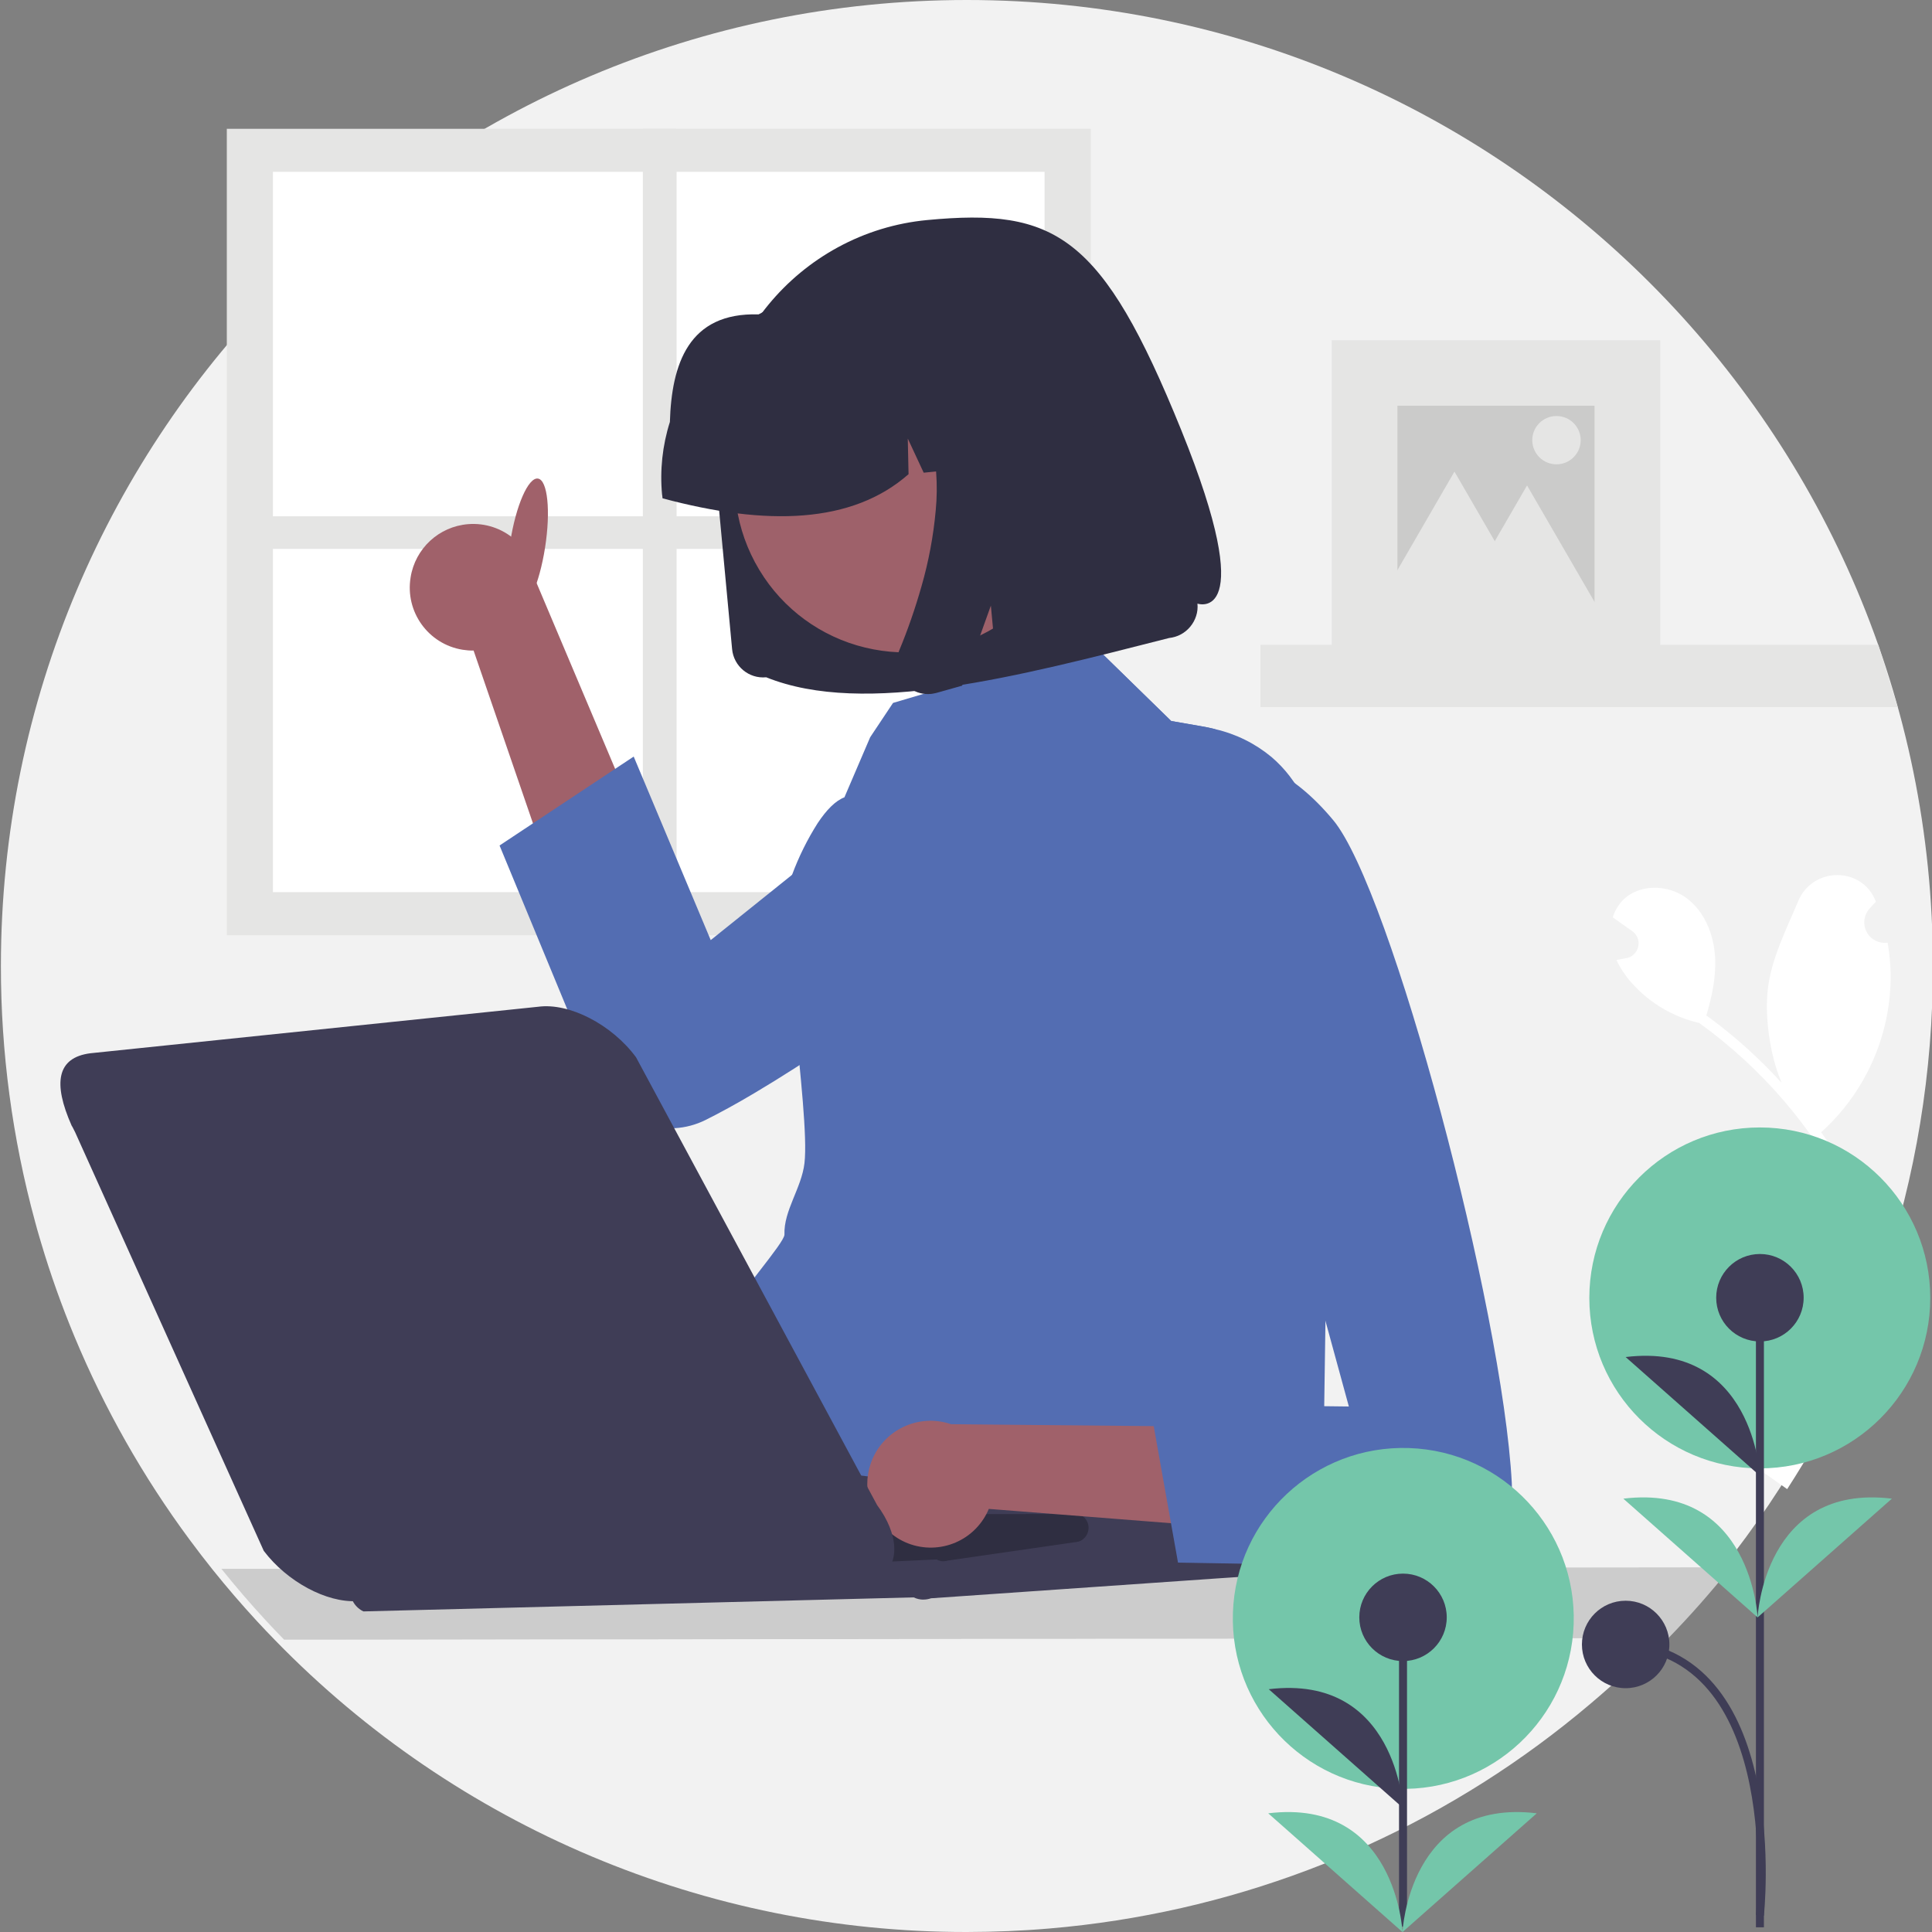 <?xml version="1.0" encoding="UTF-8"?>
<svg id="Layer_1" data-name="Layer 1" xmlns="http://www.w3.org/2000/svg" viewBox="0 0 300 300">
  <rect x="0" y="0" width="300" height="300" fill="#808080" stroke="none"/>
  <defs>
    <style>
      .cls-1 {
        fill: #f2f2f2;
      }

      .cls-2 {
        fill: #fff;
      }

      .cls-3 {
        fill: #e5e5e4;
      }

      .cls-4 {
        fill: #a0616a;
      }

      .cls-5 {
        fill: #9e616a;
      }

      .cls-6 {
        fill: #ccc;
      }

      .cls-7 {
        fill: #cbcbca;
      }

      .cls-8 {
        fill: #3f3d56;
      }

      .cls-9 {
        fill: #536db2;
      }

      .cls-10 {
        fill: #2f2e41;
      }

      .cls-11 {
        fill: #74c6aa;
      }

      .cls-12 {
        fill: none;
        stroke: #3f3d56;
        stroke-miterlimit: 10;
        stroke-width: 1.24px;
      }
    </style>
  </defs>
  <path class="cls-1" d="m300.14,150c.02,16.4-2.66,32.7-7.92,48.23-.3.89-.61,1.77-.93,2.65-5.57,15.42-13.64,29.81-23.86,42.63-3.05,3.83-6.29,7.5-9.71,11.01-3.42,3.52-7,6.87-10.76,10.04-20.96,17.77-46.42,29.41-73.57,33.64h0c-3.46.54-6.96.96-10.49,1.26-4.2.36-8.46.53-12.76.54-40.43.05-79.16-16.27-107.36-45.24-.98-1-1.95-2.02-2.9-3.05-2.37-2.57-4.65-5.22-6.84-7.95-1.23-1.54-2.43-3.09-3.6-4.68-7.21-9.74-13.2-20.31-17.86-31.5-1.98-4.76-3.72-9.63-5.19-14.57-.11-.35-.21-.7-.31-1.05-.22-.75-.44-1.51-.64-2.28C1.92,176.75.13,163.4.14,150,.14,67.16,67.3,0,150.14,0s150,67.16,150,150Z"/>
  <g>
    <rect class="cls-3" x="35.22" y="20" width="134.15" height="125.22"/>
    <rect class="cls-2" x="42.38" y="26.68" width="119.82" height="111.85"/>
    <rect class="cls-3" x="39.09" y="80.17" width="126.69" height="5.06"/>
    <rect class="cls-3" x="99.82" y="20" width="5.24" height="125.22"/>
  </g>
  <path class="cls-4" d="m63.76,89.66c-.88,5.33,2.73,10.36,8.06,11.23.57.09,1.14.14,1.72.13l23.94,69.67,15.28-10.5-29.49-69.78c-.43-5.41-5.17-9.45-10.58-9.02-4.53.36-8.22,3.78-8.93,8.26h0Z"/>
  <path class="cls-9" d="m188.73,113.23c-10.63,12.1-36.85,33.42-58.45,48.1-4.67,3.17-9.12,6.03-13.16,8.42-2.72,1.62-5.26,3.01-7.54,4.15-6.14,3.06-13.6.56-16.66-5.58-.14-.28-.27-.56-.39-.85l-14.96-36.18,5.17-3.43,12.76-8.46,2.9-1.92,11.96,28.5,12.62-10.13,7.83-6.29,35.71-28.66,3.08-.91,7.18,7.01,5.08,4.96,4.78.83c.71.12,1.41.27,2.07.44Z"/>
  <path class="cls-2" d="m284.13,212.65c.74.94,1.51,1.88,2.28,2.82-2.64,5.43-5.62,10.69-8.9,15.76-.24-.17-.49-.35-.73-.52-.04-.02-.08-.04-.11-.07-.91-.65-1.82-1.29-2.73-1.93h0c-.75-2.56-1.17-5.2-1.25-7.86,1.26-.29,2.05-1.55,1.76-2.81-.15-.68-.6-1.25-1.22-1.56-.12-.21-.2-.36-.32-.57,0-.05.01-.11.02-.16.7-5.54,7.76-7.48,11.21-3.08Z"/>
  <path class="cls-2" d="m292.1,193.65c.53,1.46,1.02,2.95,1.46,4.44-.3.89-.61,1.77-.93,2.65-.12-.47-.24-.93-.37-1.4-.72-2.59-1.59-5.14-2.6-7.63-.83-2.05-1.74-4.05-2.74-6.01-5.45-10.65-13.36-19.85-23.06-26.85-4.01-.93-7.64-3.06-10.4-6.12-1-1.1-1.83-2.33-2.47-3.67.41-.06.82-.14,1.22-.22.12-.03.25-.06.38-.08h.05c1.25-.3,2.03-1.55,1.74-2.8-.13-.55-.46-1.04-.92-1.37-.23-.16-.46-.32-.68-.48-.35-.25-.7-.49-1.05-.74-.04-.02-.07-.05-.11-.08-.4-.28-.8-.56-1.19-.85.31-.99.84-1.89,1.55-2.64,2.48-2.56,6.91-2.5,9.8-.42,2.9,2.09,4.35,5.74,4.54,9.3.16,3.05-.49,6.07-1.36,9.01.22.16.44.31.66.47,4,2.96,7.69,6.31,11.03,9.99-1.93-4.58-2.63-10.55-2.13-14.67.57-4.69,2.85-9.14,4.71-13.57,2.23-5.33,9.85-5.4,12-.04.02.05.04.1.06.16-.36.36-.71.73-1.04,1.12-1.15,1.33-.99,3.34.34,4.49.68.58,1.57.85,2.45.75h.07c.28,1.57.43,3.17.47,4.78.11,9.08-3.57,17.8-10.15,24.05-.21.2-.42.39-.64.59,2.06,2.92,3.9,5.99,5.53,9.17,1.44,2.81,2.71,5.7,3.79,8.66Z"/>
  <path class="cls-9" d="m206.59,152.02l-1.34,92.05-108.27-3.11,17.29-38.17c-.12-1.22,7.59-9.82,7.54-11.09-.13-3.73,2.65-7.19,3.11-11.09.92-8.05-4.36-38.47-1.93-44.76,1.04-2.81,2.37-5.5,3.97-8.02,1.38-2.09,2.8-3.51,4.16-4.02l4-9.33,3.55-5.33,27.86-8.25,3.08-.91,7.18,7.01,5.08,4.96,4.78.83c.71.12,1.41.27,2.07.44,3.21.74,6.19,2.22,8.72,4.32,8.34,7.09,9.32,20.42,9.13,34.46Z"/>
  <path class="cls-6" d="m268.76,243.37c-3.05,3.83-6.29,7.5-9.71,11.01h-11.71s-62.96.08-62.96.08h-11.33s-7.54.02-7.54.02h-11.21s-8.62.02-8.62.02l-15.93.02h-9.39s-19.78.03-19.78.03h-9.44s-26.17.04-26.17.04l-16.44.02h-4.41c-.98-1-1.95-2.02-2.9-3.05-2.37-2.57-4.65-5.22-6.84-7.95h9.13s6.22-.01,6.22-.01l14.41-.02,27.8-.03h9.39s3.8-.01,3.8-.01h3s1.34,0,1.34,0h3.42s1.45,0,1.45,0h10.14s21.88-.04,21.88-.04h9.63s9.22-.02,9.22-.02h8.64s12.4-.02,12.4-.02l66.25-.07,16.25-.02Z"/>
  <path id="bfd9c2c3-21db-4bc8-8976-94586a21de42-751" class="cls-10" d="m118.98,105.17h-.02c-2.67.25-5.03-1.71-5.28-4.38l-2.52-26.94c-.46-4.83.06-9.69,1.52-14.32,2.87-9.02,9.1-16.59,17.41-21.12,4.29-2.34,9.01-3.78,13.87-4.24,19.89-1.89,27.16,2.25,39.45,32.58,12.29,30.34,2.53,26.98,2.53,26.98.06.65,0,1.3-.21,1.93-.39,1.21-1.23,2.23-2.35,2.84-.57.31-1.2.5-1.85.57-23.51,5.98-47.24,12.27-62.55,6.1h0Z"/>
  <path id="acce586e-6e96-4eff-b112-6c9d74172e69-752" class="cls-5" d="m162.74,59.7c8.25,12.2,5.04,28.78-7.16,37.03-5.85,3.95-13.03,5.43-19.96,4.1-6.92-1.31-13.03-5.33-16.97-11.17-8.24-12.21-5.02-28.79,7.19-37.02,5.84-3.94,12.99-5.41,19.91-4.09,6.93,1.3,13.05,5.32,16.99,11.16h0Z"/>
  <path id="af1db401-16c9-4940-bbbf-8b9ef63e1952-753" class="cls-10" d="m102.81,76.84c-.36-3.82.05-7.67,1.21-11.32.27-8.94,2.86-17.04,13.77-16.7,3.37-1.83,7.08-2.97,10.9-3.34l5.39-.53c.06,0,.12-.01.18-.02,15.7-1.46,29.62,10.08,31.08,25.78h0s.05.54.05.54l-11.4,1.11-4.91-10.5.24,10.96-5.89.58-2.47-5.3.12,5.53c-8.74,7.7-22,8.1-38.2,3.75l-.06-.54Z"/>
  <path id="a1e66597-148d-4736-b39c-00184f281162-754" class="cls-10" d="m139.28,102.41c-.1.89.06,1.78.44,2.59.2.41.45.79.75,1.14.26.29.55.55.87.77.94.66,2.09.96,3.24.84.07,0,.14-.02.21-.03s.14-.02.21-.04c.07-.01.14-.03.21-.04s.14-.03.21-.05l3.98-1.12,4.46-12.43,1.02,10.91,18.09-5.04-4.34-46.3-30.84,3.04.85.81c2.81,2.74,4.81,6.19,5.78,9.99.96,3.85,1.26,7.84.88,11.79-.36,3.99-1.1,7.95-2.21,11.8-.97,3.41-2.13,6.77-3.49,10.04-.18.42-.29.86-.34,1.32Z"/>
  <path class="cls-8" d="m143.4,248.39c-.53,0-1.05-.12-1.53-.35l-85.44,2.18c-1.79-.85-2.55-2.99-1.71-4.78.44-.92,1.24-1.61,2.22-1.9l55.9-16.67c.58-.17,1.19-.2,1.78-.07l86.46,10.54c1.94.42,3.17,2.33,2.75,4.26-.26,1.23-1.15,2.22-2.34,2.63l-56.92,3.95c-.38.13-.77.2-1.17.2Z"/>
  <path class="cls-10" d="m146.54,242.44c-.39,0-.77-.1-1.1-.29l-69.39,3.24c-1.08-.61-1.47-1.98-.86-3.06.31-.54.82-.94,1.43-1.09l25.12-6.1c.39-.09.8-.08,1.19.03l64.51-.08c1.19.36,1.86,1.62,1.49,2.81-.22.71-.77,1.27-1.48,1.49l-20.24,2.93c-.22.07-.44.1-.67.1Z"/>
  <path class="cls-4" d="m139.23,238.75c4.54,2.93,10.59,1.62,13.51-2.92.31-.48.58-.99.8-1.53l73.44,5.77-3.55-18.2-75.75-.72c-5.13-1.76-10.72.98-12.48,6.11-1.47,4.3.19,9.04,4.03,11.48Z"/>
  <path class="cls-9" d="m182.61,120.25s11.09-8.88,24.41,7.1c8.98,10.77,26.3,75.91,27.73,102.9.36,6.85-4.89,12.7-11.74,13.06-.31.02-.63.02-.94.01l-39.15-.68-4.38-24.61,30.91.37-26.84-98.15Z"/>
  <path class="cls-8" d="m40.96,240.82l-29.29-65c-.34-.63-.32-.69-.55-1.04-2.94-6.64-2.27-10.56,2.91-11.23l69.53-7.22c4.83-.66,11.44,2.75,15.2,7.84l37.43,69.53c3.39,4.55,3.58,9.19.44,11.22l-77.84,2.69c-.9.59-2.03.93-3.33,1.01-4.77.27-10.88-3.02-14.5-7.8Z"/>
  <ellipse class="cls-4" cx="81.93" cy="84.58" rx="10.4" ry="2.74" transform="translate(-14.28 152.48) rotate(-81.12)"/>
  <polygon class="cls-3" points="195.72 100.13 291.66 100.13 294.67 109.8 195.72 109.8 195.72 100.13"/>
  <rect class="cls-3" x="206.79" y="52.83" width="51.01" height="50.83"/>
  <rect class="cls-7" x="216.99" y="63" width="30.61" height="30.5"/>
  <polygon class="cls-3" points="225.85 73.23 232.34 84.44 238.83 95.64 225.85 95.64 212.87 95.64 219.36 84.44 225.85 73.23"/>
  <polygon class="cls-3" points="237.12 75.38 243.61 86.58 250.1 97.78 237.12 97.78 224.15 97.78 230.63 86.58 237.12 75.38"/>
  <ellipse class="cls-3" cx="241.69" cy="68.35" rx="3.76" ry="3.75"/>
  <circle class="cls-11" cx="273.26" cy="201.54" r="26.47"/>
  <circle class="cls-11" cx="217.89" cy="251.29" r="26.47" transform="translate(-40.51 460.7) rotate(-88.09)"/>
  <line class="cls-12" x1="217.86" y1="299.16" x2="217.86" y2="251.14"/>
  <circle class="cls-8" cx="217.86" cy="251.14" r="6.79"/>
  <path class="cls-8" d="m217.86,280.74s-.97-20.86-20.85-18.44"/>
  <line class="cls-12" x1="273.28" y1="299.27" x2="273.28" y2="201.51"/>
  <circle class="cls-8" cx="273.28" cy="201.51" r="6.79"/>
  <path class="cls-8" d="m273.28,229.16s-.97-20.86-20.85-18.44"/>
  <path class="cls-11" d="m272.92,251.15s-.97-20.86-20.85-18.44"/>
  <path class="cls-11" d="m293.77,232.71c-19.88-2.42-20.85,18.44-20.85,18.44"/>
  <path class="cls-11" d="m217.78,300.01s-.97-20.86-20.85-18.44"/>
  <path class="cls-11" d="m238.63,281.57c-19.88-2.42-20.85,18.44-20.85,18.44"/>
  <path class="cls-12" d="m273.28,297.4s4.36-40.12-20.85-42.06"/>
  <circle class="cls-8" cx="252.43" cy="255.35" r="6.79"/>
</svg>